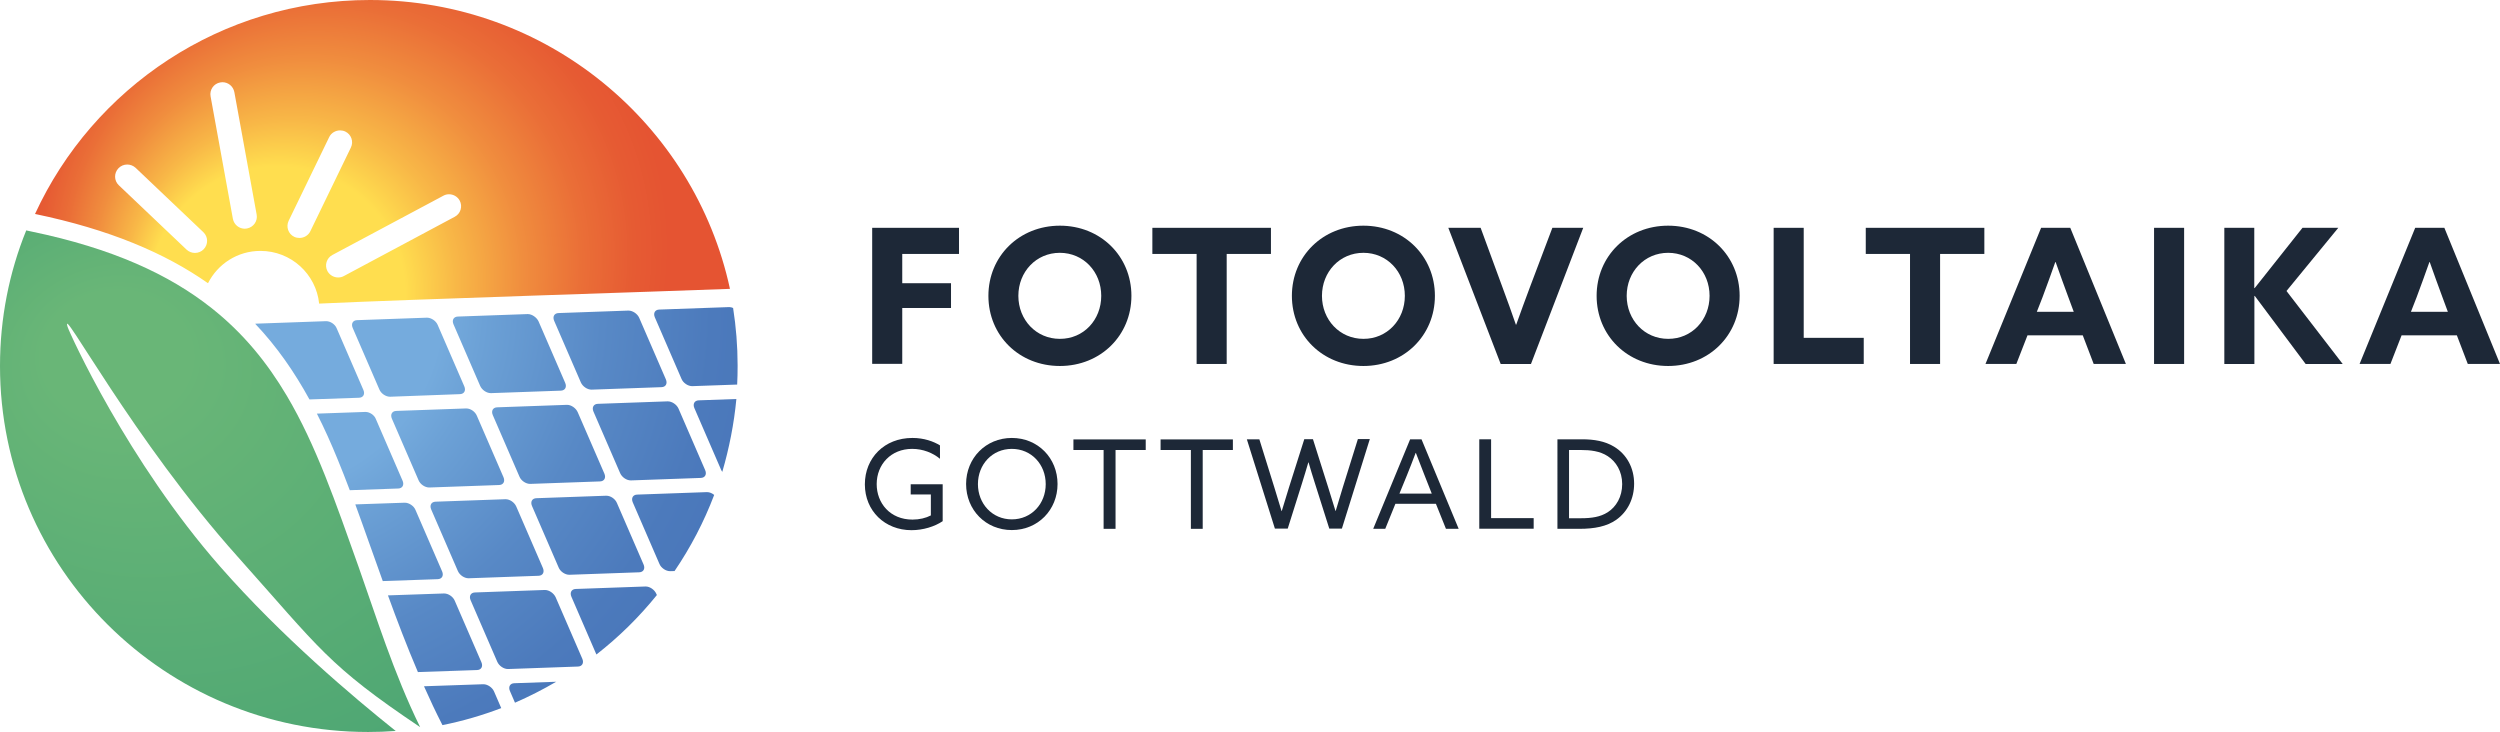 <?xml version="1.0" encoding="utf-8"?>
<!-- Generator: Adobe Illustrator 27.8.1, SVG Export Plug-In . SVG Version: 6.00 Build 0)  -->
<svg version="1.1" id="Vrstva_1" xmlns="http://www.w3.org/2000/svg" xmlns:xlink="http://www.w3.org/1999/xlink" x="0px" y="0px"
	 width="222px" height="65px" viewBox="0 0 222 65" style="enable-background:new 0 0 222 65;" xml:space="preserve">
<style type="text/css">
	.st0{fill:#1D2837;}
	.st1{fill:url(#SVGID_1_);}
	.st2{fill:url(#SVGID_00000057126228773495730300000012514750979212943032_);}
	.st3{fill:url(#SVGID_00000037689340095320855730000018139715343502081671_);}
	.st4{fill:url(#SVGID_00000125601912038886252700000017916483691764700089_);}
	.st5{fill:url(#SVGID_00000086679919028763984960000008471750599476293506_);}
	.st6{fill:url(#SVGID_00000061430033512828328220000004723909659983562369_);}
	.st7{fill:url(#SVGID_00000039114815135599281620000006342950569179293092_);}
	.st8{fill:url(#SVGID_00000163779952697520387650000009340459463649276845_);}
	.st9{fill:url(#SVGID_00000081616963738099194780000012580465524490251148_);}
	.st10{fill:url(#SVGID_00000147905430811027298960000006131504288021207443_);}
	.st11{fill:url(#SVGID_00000097500924427955043420000002901795441190190984_);}
	.st12{fill:url(#SVGID_00000082361488823158730270000003682653105045038239_);}
	.st13{fill:url(#SVGID_00000136380855235334019680000011596201758531266695_);}
	.st14{fill:url(#SVGID_00000023969944428102276650000010919322554440722570_);}
	.st15{fill:url(#SVGID_00000002381241531911731240000007553526565932833936_);}
	.st16{fill:url(#SVGID_00000148633401738744220320000007577821013911508390_);}
	.st17{fill:url(#SVGID_00000065075439029087940760000015568408490023273143_);}
	.st18{fill:url(#SVGID_00000083785320993267632130000002739623230445734589_);}
	.st19{fill:url(#SVGID_00000096759052954808164550000013428223077092475569_);}
	.st20{fill:url(#SVGID_00000080906559205840185780000000798259893244692404_);}
	.st21{fill:url(#SVGID_00000003076394811045599720000007293871779927959735_);}
</style>
<g>
	<path class="st0" d="M77.45,20.23h7.71v2.32h-5.04v2.6h4.33v2.2h-4.33v4.96h-2.67V20.23z"/>
	<path class="st0" d="M87.77,26.27c0-3.52,2.74-6.23,6.35-6.23c3.61,0,6.35,2.71,6.35,6.23c0,3.52-2.74,6.23-6.35,6.23
		C90.5,32.5,87.77,29.8,87.77,26.27z M97.79,26.27c0-2.14-1.58-3.82-3.68-3.82c-2.1,0-3.68,1.69-3.68,3.82s1.58,3.82,3.68,3.82
		C96.22,30.1,97.79,28.41,97.79,26.27z"/>
	<path class="st0" d="M106.26,22.55h-3.93v-2.32h10.53v2.32h-3.93v9.77h-2.67V22.55z"/>
	<path class="st0" d="M114.72,26.27c0-3.52,2.74-6.23,6.35-6.23c3.61,0,6.35,2.71,6.35,6.23c0,3.52-2.74,6.23-6.35,6.23
		C117.46,32.5,114.72,29.8,114.72,26.27z M124.75,26.27c0-2.14-1.58-3.82-3.68-3.82c-2.1,0-3.68,1.69-3.68,3.82s1.58,3.82,3.68,3.82
		C123.17,30.1,124.75,28.41,124.75,26.27z"/>
	<path class="st0" d="M128.61,20.23h2.87l1.95,5.31c0.4,1.09,0.81,2.2,1.18,3.29h0.03c0.39-1.1,0.79-2.19,1.21-3.31l2-5.29h2.74
		l-4.64,12.09h-2.69L128.61,20.23z"/>
	<path class="st0" d="M141.78,26.27c0-3.52,2.74-6.23,6.35-6.23c3.61,0,6.35,2.71,6.35,6.23c0,3.52-2.74,6.23-6.35,6.23
		C144.52,32.5,141.78,29.8,141.78,26.27z M151.81,26.27c0-2.14-1.58-3.82-3.68-3.82c-2.1,0-3.68,1.69-3.68,3.82s1.58,3.82,3.68,3.82
		C150.23,30.1,151.81,28.41,151.81,26.27z"/>
	<path class="st0" d="M157.5,20.23h2.67V30h5.33v2.32h-8V20.23z"/>
	<path class="st0" d="M169.61,22.55h-3.93v-2.32h10.53v2.32h-3.93v9.77h-2.67V22.55z"/>
	<path class="st0" d="M181.25,20.23h2.59l4.94,12.09h-2.86l-0.97-2.54h-4.91l-0.99,2.54h-2.74L181.25,20.23z M180.87,27.69h3.28
		l-0.5-1.35c-0.35-0.95-0.79-2.15-1.11-3.07h-0.03c-0.32,0.92-0.76,2.12-1.14,3.14L180.87,27.69z"/>
	<path class="st0" d="M191.28,20.23h2.67v12.09h-2.67V20.23z"/>
	<path class="st0" d="M197.51,20.23h2.67v5.34l0.03,0.02l4.25-5.36h3.18l-4.6,5.61l4.99,6.48h-3.29l-4.52-6.05l-0.03,0.02v6.03
		h-2.67V20.23z"/>
	<path class="st0" d="M214.47,20.23h2.59L222,32.32h-2.86l-0.97-2.54h-4.91l-0.99,2.54h-2.74L214.47,20.23z M214.09,27.69h3.28
		l-0.5-1.35c-0.35-0.95-0.79-2.15-1.11-3.07h-0.03c-0.32,0.92-0.76,2.12-1.14,3.14L214.09,27.69z"/>
	<path class="st0" d="M81.02,38.89c1.04,0,1.88,0.31,2.45,0.66v1.19c-0.64-0.53-1.52-0.88-2.47-0.88c-1.88,0-3.15,1.38-3.15,3.13
		c0,1.69,1.19,3.15,3.18,3.15c0.62,0,1.19-0.14,1.63-0.37v-1.86h-1.79V43h2.84v3.28c-0.71,0.48-1.74,0.8-2.77,0.8
		c-2.36,0-4.14-1.71-4.14-4.07C76.8,40.67,78.53,38.89,81.02,38.89z"/>
	<path class="st0" d="M89.85,38.89c2.32,0,4.06,1.79,4.06,4.09s-1.74,4.09-4.06,4.09c-2.32,0-4.06-1.79-4.06-4.09
		S87.54,38.89,89.85,38.89z M89.85,46.12c1.74,0,3.01-1.38,3.01-3.13c0-1.75-1.27-3.13-3.01-3.13s-3.01,1.38-3.01,3.13
		C86.84,44.73,88.11,46.12,89.85,46.12z"/>
	<path class="st0" d="M98,39.96h-2.68v-0.94h6.42v0.94h-2.68v7H98V39.96z"/>
	<path class="st0" d="M105.74,39.96h-2.68v-0.94h6.42v0.94h-2.68v7h-1.05V39.96z"/>
	<path class="st0" d="M110.72,39.01h1.11l1.34,4.3c0.21,0.67,0.43,1.39,0.63,2.07h0.02c0.2-0.68,0.42-1.38,0.64-2.09l1.36-4.29h0.77
		l1.36,4.3c0.22,0.7,0.43,1.37,0.64,2.07h0.02c0.2-0.68,0.42-1.41,0.63-2.09l1.34-4.29h1.06l-2.48,7.95h-1.12l-1.28-4.04
		c-0.2-0.63-0.39-1.24-0.56-1.84h-0.02c-0.18,0.6-0.36,1.23-0.56,1.85l-1.27,4.03h-1.14L110.72,39.01z"/>
	<path class="st0" d="M125.22,39.01h1.01l3.3,7.95h-1.13l-0.89-2.22h-3.6l-0.9,2.22h-1.07L125.22,39.01z M124.27,43.83h2.87
		l-0.65-1.65c-0.25-0.64-0.52-1.32-0.76-1.96h-0.02c-0.24,0.65-0.51,1.32-0.78,2L124.27,43.83z"/>
	<path class="st0" d="M131.36,39.01h1.05v7h3.78v0.94h-4.83V39.01z"/>
	<path class="st0" d="M138.29,39.01h2.2c1.06,0,2.02,0.16,2.83,0.65c1.15,0.69,1.79,1.91,1.79,3.29c0,1.32-0.57,2.49-1.59,3.21
		c-0.85,0.59-1.91,0.8-3.29,0.8h-1.93V39.01z M140.39,46.02c0.96,0,1.73-0.12,2.37-0.53c0.76-0.48,1.29-1.38,1.29-2.5
		c0-1.15-0.56-2.01-1.28-2.48c-0.7-0.46-1.55-0.55-2.41-0.55h-1.03v6.06H140.39z"/>
</g>
<radialGradient id="SVGID_1_" cx="18.785" cy="42.788" r="41.879" fx="8.68" fy="27.608" gradientTransform="matrix(1 0 0 0.871 0 5.449)" gradientUnits="userSpaceOnUse">
	<stop  offset="0.153" style="stop-color:#69B677"/>
	<stop  offset="0.898" style="stop-color:#4BA573"/>
</radialGradient>
<path class="st1" d="M19.58,50.35C11.33,40.97,6.17,29.57,6,29.02c-0.7-2.28,5.83,10.05,15.11,20.42c7.3,8.17,8,9.63,16.2,15.13
	c-2.35-4.78-3.93-9.9-5.47-14.24c-2.01-5.65-3.77-10.8-6.38-15.2c-1.74-2.93-3.85-5.54-6.67-7.77c-3.76-2.98-8.81-5.31-16-6.8
	c-0.15-0.03-0.31-0.06-0.46-0.1C0.82,24.18,0,28.25,0,32.5C0,50.45,14.64,65,32.69,65c0.83,0,1.64-0.03,2.45-0.09
	C31.33,61.87,24.99,56.51,19.58,50.35z"/>
<radialGradient id="SVGID_00000147212868407597527540000000295250502121739136_" cx="33.502" cy="19.972" r="36.21" fx="20.521" fy="28.841" gradientTransform="matrix(1 0 0 0.994 0 0.192)" gradientUnits="userSpaceOnUse">
	<stop  offset="0.314" style="stop-color:#FFDE4F"/>
	<stop  offset="0.408" style="stop-color:#F8B747"/>
	<stop  offset="0.528" style="stop-color:#F08D3E"/>
	<stop  offset="0.636" style="stop-color:#EA6E37"/>
	<stop  offset="0.727" style="stop-color:#E65B33"/>
	<stop  offset="0.791" style="stop-color:#E55432"/>
</radialGradient>
<path style="fill:url(#SVGID_00000147212868407597527540000000295250502121739136_);" d="M23.13,22.28c2.71,0,4.94,2.05,5.21,4.68
	c7.55-0.36,30.88-1.09,36.48-1.31C61.65,10.99,48.54,0,32.85,0C19.64,0,8.27,7.79,3.11,19c6.59,1.37,11.53,3.46,15.36,6.15
	C19.33,23.45,21.08,22.28,23.13,22.28z M39.37,17.38c0.16-0.09,0.33-0.13,0.5-0.13c0.38,0,0.75,0.2,0.95,0.56
	c0.28,0.52,0.08,1.17-0.44,1.44l-9.84,5.26c-0.16,0.09-0.33,0.13-0.51,0.13c-0.38,0-0.75-0.2-0.95-0.56
	c-0.28-0.52-0.08-1.17,0.44-1.44L39.37,17.38z M25.63,19.61l3.6-7.43c0.18-0.38,0.57-0.6,0.97-0.6c0.16,0,0.31,0.03,0.46,0.1
	c0.53,0.25,0.76,0.89,0.5,1.42l-3.6,7.43c-0.18,0.38-0.57,0.6-0.97,0.6c-0.16,0-0.31-0.03-0.46-0.1
	C25.6,20.78,25.38,20.14,25.63,19.61z M19.56,7.32c0.06-0.01,0.13-0.02,0.19-0.02c0.51,0,0.96,0.36,1.06,0.88l1.98,10.87
	c0.11,0.58-0.28,1.13-0.86,1.24c-0.06,0.01-0.13,0.02-0.19,0.02c-0.51,0-0.96-0.36-1.06-0.88L18.7,8.56
	C18.59,7.98,18.98,7.42,19.56,7.32z M17.31,22.46c-0.27,0-0.53-0.1-0.74-0.29l-6.02-5.72c-0.43-0.41-0.44-1.08-0.03-1.51
	c0.21-0.22,0.49-0.33,0.78-0.33c0.27,0,0.53,0.1,0.74,0.29l6.02,5.72c0.43,0.41,0.44,1.08,0.03,1.51
	C17.88,22.35,17.6,22.46,17.31,22.46z"/>
<g>
	<g>
		
			<radialGradient id="SVGID_00000127761204908927947020000016664147460515136160_" cx="-334.716" cy="-282.811" r="1.196" gradientTransform="matrix(38.71 33.35 33.548 -38.481 22467.482 307.234)" gradientUnits="userSpaceOnUse">
			<stop  offset="0" style="stop-color:#75ABDD"/>
			<stop  offset="0.266" style="stop-color:#75ABDD"/>
			<stop  offset="0.328" style="stop-color:#6CA1D6"/>
			<stop  offset="0.499" style="stop-color:#5889C6"/>
			<stop  offset="0.658" style="stop-color:#4C7ABC"/>
			<stop  offset="0.791" style="stop-color:#4875B9"/>
			<stop  offset="1" style="stop-color:#4875B9"/>
		</radialGradient>
		<path style="fill:url(#SVGID_00000127761204908927947020000016664147460515136160_);" d="M28.97,28.52c-0.01,0-0.02,0-0.02,0
			l-6.19,0.22c-0.03,0-0.07,0-0.1,0.01c1.94,2.04,3.49,4.3,4.82,6.72l4.4-0.15c0.38-0.01,0.55-0.32,0.39-0.69l-2.37-5.47
			C29.76,28.8,29.34,28.52,28.97,28.52"/>
		
			<radialGradient id="SVGID_00000139999641355058602210000011433525169322761601_" cx="-334.716" cy="-282.811" r="1.196" gradientTransform="matrix(38.71 33.35 33.548 -38.481 22467.482 307.234)" gradientUnits="userSpaceOnUse">
			<stop  offset="0" style="stop-color:#75ABDD"/>
			<stop  offset="0.266" style="stop-color:#75ABDD"/>
			<stop  offset="0.328" style="stop-color:#6CA1D6"/>
			<stop  offset="0.499" style="stop-color:#5889C6"/>
			<stop  offset="0.658" style="stop-color:#4C7ABC"/>
			<stop  offset="0.791" style="stop-color:#4875B9"/>
			<stop  offset="1" style="stop-color:#4875B9"/>
		</radialGradient>
		<path style="fill:url(#SVGID_00000139999641355058602210000011433525169322761601_);" d="M37.92,28.21c-0.01,0-0.02,0-0.02,0
			l-6.19,0.22c-0.38,0.01-0.55,0.32-0.39,0.69l2.37,5.47c0.15,0.36,0.57,0.64,0.94,0.64c0.01,0,0.02,0,0.03,0L40.84,35
			c0.38-0.01,0.55-0.32,0.39-0.69l-2.37-5.47C38.71,28.49,38.29,28.21,37.92,28.21"/>
		
			<radialGradient id="SVGID_00000094620087221069670660000013000529851860974256_" cx="-334.716" cy="-282.811" r="1.196" gradientTransform="matrix(38.71 33.35 33.548 -38.481 22467.482 307.234)" gradientUnits="userSpaceOnUse">
			<stop  offset="0" style="stop-color:#75ABDD"/>
			<stop  offset="0.266" style="stop-color:#75ABDD"/>
			<stop  offset="0.328" style="stop-color:#6CA1D6"/>
			<stop  offset="0.499" style="stop-color:#5889C6"/>
			<stop  offset="0.658" style="stop-color:#4C7ABC"/>
			<stop  offset="0.791" style="stop-color:#4875B9"/>
			<stop  offset="1" style="stop-color:#4875B9"/>
		</radialGradient>
		<path style="fill:url(#SVGID_00000094620087221069670660000013000529851860974256_);" d="M46.87,27.89c-0.01,0-0.02,0-0.02,0
			l-6.19,0.22c-0.38,0.01-0.55,0.32-0.39,0.69l2.37,5.47c0.16,0.36,0.57,0.64,0.94,0.64c0.01,0,0.02,0,0.03,0l6.19-0.22
			c0.38-0.01,0.55-0.32,0.39-0.69l-2.37-5.47C47.65,28.18,47.24,27.89,46.87,27.89"/>
		
			<radialGradient id="SVGID_00000109724973541396261050000001313130392376349103_" cx="-334.716" cy="-282.811" r="1.196" gradientTransform="matrix(38.71 33.35 33.548 -38.481 22467.482 307.234)" gradientUnits="userSpaceOnUse">
			<stop  offset="0" style="stop-color:#75ABDD"/>
			<stop  offset="0.266" style="stop-color:#75ABDD"/>
			<stop  offset="0.328" style="stop-color:#6CA1D6"/>
			<stop  offset="0.499" style="stop-color:#5889C6"/>
			<stop  offset="0.658" style="stop-color:#4C7ABC"/>
			<stop  offset="0.791" style="stop-color:#4875B9"/>
			<stop  offset="1" style="stop-color:#4875B9"/>
		</radialGradient>
		<path style="fill:url(#SVGID_00000109724973541396261050000001313130392376349103_);" d="M55.81,27.58c-0.01,0-0.02,0-0.02,0
			L49.6,27.8c-0.38,0.01-0.55,0.32-0.39,0.69l2.37,5.47c0.16,0.36,0.57,0.64,0.94,0.64c0.01,0,0.02,0,0.03,0l6.19-0.22
			c0.38-0.01,0.55-0.32,0.39-0.69l-2.37-5.47C56.6,27.86,56.18,27.58,55.81,27.58"/>
		
			<radialGradient id="SVGID_00000006668469912641910050000005049705694050239393_" cx="-334.716" cy="-282.811" r="1.196" gradientTransform="matrix(38.71 33.35 33.548 -38.481 22467.482 307.234)" gradientUnits="userSpaceOnUse">
			<stop  offset="0" style="stop-color:#75ABDD"/>
			<stop  offset="0.266" style="stop-color:#75ABDD"/>
			<stop  offset="0.328" style="stop-color:#6CA1D6"/>
			<stop  offset="0.499" style="stop-color:#5889C6"/>
			<stop  offset="0.658" style="stop-color:#4C7ABC"/>
			<stop  offset="0.791" style="stop-color:#4875B9"/>
			<stop  offset="1" style="stop-color:#4875B9"/>
		</radialGradient>
		<path style="fill:url(#SVGID_00000006668469912641910050000005049705694050239393_);" d="M64.76,27.27c-0.01,0-0.02,0-0.03,0
			l-6.19,0.22c-0.38,0.01-0.55,0.32-0.39,0.69l2.37,5.47c0.15,0.36,0.57,0.64,0.94,0.64c0.01,0,0.02,0,0.02,0l3.98-0.14
			c0.03-0.56,0.04-1.12,0.04-1.69c0-1.74-0.14-3.44-0.4-5.11C65,27.3,64.88,27.27,64.76,27.27"/>
		
			<radialGradient id="SVGID_00000157279279138383780380000010129959079650050467_" cx="-334.716" cy="-282.811" r="1.196" gradientTransform="matrix(38.71 33.35 33.548 -38.481 22467.482 307.234)" gradientUnits="userSpaceOnUse">
			<stop  offset="0" style="stop-color:#75ABDD"/>
			<stop  offset="0.266" style="stop-color:#75ABDD"/>
			<stop  offset="0.328" style="stop-color:#6CA1D6"/>
			<stop  offset="0.499" style="stop-color:#5889C6"/>
			<stop  offset="0.658" style="stop-color:#4C7ABC"/>
			<stop  offset="0.791" style="stop-color:#4875B9"/>
			<stop  offset="1" style="stop-color:#4875B9"/>
		</radialGradient>
		<path style="fill:url(#SVGID_00000157279279138383780380000010129959079650050467_);" d="M32.46,36.58c-0.01,0-0.02,0-0.03,0
			l-4.29,0.15c0.67,1.32,1.28,2.68,1.85,4.08c0.37,0.89,0.72,1.8,1.07,2.72l4.3-0.15c0.38-0.01,0.55-0.32,0.39-0.69l-2.37-5.47
			C33.25,36.86,32.83,36.58,32.46,36.58"/>
		
			<radialGradient id="SVGID_00000172434494188323119390000001248132379860830898_" cx="-334.716" cy="-282.811" r="1.196" gradientTransform="matrix(38.71 33.35 33.548 -38.481 22467.482 307.234)" gradientUnits="userSpaceOnUse">
			<stop  offset="0" style="stop-color:#75ABDD"/>
			<stop  offset="0.266" style="stop-color:#75ABDD"/>
			<stop  offset="0.328" style="stop-color:#6CA1D6"/>
			<stop  offset="0.499" style="stop-color:#5889C6"/>
			<stop  offset="0.658" style="stop-color:#4C7ABC"/>
			<stop  offset="0.791" style="stop-color:#4875B9"/>
			<stop  offset="1" style="stop-color:#4875B9"/>
		</radialGradient>
		<path style="fill:url(#SVGID_00000172434494188323119390000001248132379860830898_);" d="M41.41,36.27c-0.01,0-0.02,0-0.03,0
			l-6.19,0.22c-0.38,0.01-0.55,0.32-0.39,0.69l2.37,5.47c0.15,0.36,0.57,0.64,0.94,0.64c0.01,0,0.02,0,0.02,0l6.19-0.22
			c0.38-0.01,0.55-0.32,0.39-0.69l-2.37-5.47C42.19,36.55,41.78,36.27,41.41,36.27"/>
		
			<radialGradient id="SVGID_00000116233682261507678420000006212366500495773602_" cx="-334.716" cy="-282.811" r="1.196" gradientTransform="matrix(38.71 33.35 33.548 -38.481 22467.482 307.234)" gradientUnits="userSpaceOnUse">
			<stop  offset="0" style="stop-color:#75ABDD"/>
			<stop  offset="0.266" style="stop-color:#75ABDD"/>
			<stop  offset="0.328" style="stop-color:#6CA1D6"/>
			<stop  offset="0.499" style="stop-color:#5889C6"/>
			<stop  offset="0.658" style="stop-color:#4C7ABC"/>
			<stop  offset="0.791" style="stop-color:#4875B9"/>
			<stop  offset="1" style="stop-color:#4875B9"/>
		</radialGradient>
		<path style="fill:url(#SVGID_00000116233682261507678420000006212366500495773602_);" d="M50.36,35.95c-0.01,0-0.02,0-0.02,0
			l-6.19,0.22c-0.38,0.01-0.55,0.32-0.39,0.69l2.37,5.47c0.15,0.36,0.57,0.64,0.94,0.64c0.01,0,0.02,0,0.02,0l6.19-0.22
			c0.38-0.01,0.55-0.32,0.39-0.69L51.3,36.6C51.14,36.24,50.73,35.95,50.36,35.95"/>
		
			<radialGradient id="SVGID_00000063599826484825750410000016907315376089037213_" cx="-334.716" cy="-282.811" r="1.196" gradientTransform="matrix(38.71 33.35 33.548 -38.481 22467.482 307.234)" gradientUnits="userSpaceOnUse">
			<stop  offset="0" style="stop-color:#75ABDD"/>
			<stop  offset="0.266" style="stop-color:#75ABDD"/>
			<stop  offset="0.328" style="stop-color:#6CA1D6"/>
			<stop  offset="0.499" style="stop-color:#5889C6"/>
			<stop  offset="0.658" style="stop-color:#4C7ABC"/>
			<stop  offset="0.791" style="stop-color:#4875B9"/>
			<stop  offset="1" style="stop-color:#4875B9"/>
		</radialGradient>
		<path style="fill:url(#SVGID_00000063599826484825750410000016907315376089037213_);" d="M59.3,35.64c-0.01,0-0.02,0-0.02,0
			l-6.19,0.22c-0.38,0.01-0.55,0.32-0.39,0.69l2.37,5.47c0.16,0.36,0.57,0.64,0.94,0.64c0.01,0,0.02,0,0.03,0l6.19-0.22
			c0.38-0.01,0.55-0.32,0.39-0.69l-2.37-5.47C60.09,35.92,59.67,35.64,59.3,35.64"/>
		
			<radialGradient id="SVGID_00000062167168957917062650000010054338547443486619_" cx="-334.716" cy="-282.811" r="1.196" gradientTransform="matrix(38.71 33.35 33.548 -38.481 22467.482 307.234)" gradientUnits="userSpaceOnUse">
			<stop  offset="0" style="stop-color:#75ABDD"/>
			<stop  offset="0.266" style="stop-color:#75ABDD"/>
			<stop  offset="0.328" style="stop-color:#6CA1D6"/>
			<stop  offset="0.499" style="stop-color:#5889C6"/>
			<stop  offset="0.658" style="stop-color:#4C7ABC"/>
			<stop  offset="0.791" style="stop-color:#4875B9"/>
			<stop  offset="1" style="stop-color:#4875B9"/>
		</radialGradient>
		<path style="fill:url(#SVGID_00000062167168957917062650000010054338547443486619_);" d="M65.39,35.43l-3.34,0.12
			c-0.38,0.01-0.55,0.32-0.39,0.69l2.37,5.47c0.03,0.06,0.06,0.13,0.11,0.19C64.75,39.81,65.18,37.65,65.39,35.43"/>
		
			<radialGradient id="SVGID_00000075869478163359519310000004415769332558301328_" cx="-334.716" cy="-282.811" r="1.196" gradientTransform="matrix(38.71 33.35 33.548 -38.481 22467.482 307.234)" gradientUnits="userSpaceOnUse">
			<stop  offset="0" style="stop-color:#75ABDD"/>
			<stop  offset="0.266" style="stop-color:#75ABDD"/>
			<stop  offset="0.328" style="stop-color:#6CA1D6"/>
			<stop  offset="0.499" style="stop-color:#5889C6"/>
			<stop  offset="0.658" style="stop-color:#4C7ABC"/>
			<stop  offset="0.791" style="stop-color:#4875B9"/>
			<stop  offset="1" style="stop-color:#4875B9"/>
		</radialGradient>
		<path style="fill:url(#SVGID_00000075869478163359519310000004415769332558301328_);" d="M35.95,44.64c-0.01,0-0.02,0-0.02,0
			l-4.38,0.15c0.81,2.2,1.59,4.47,2.44,6.81l4.88-0.17c0.38-0.01,0.55-0.32,0.39-0.69l-2.37-5.47
			C36.74,44.92,36.32,44.64,35.95,44.64"/>
		
			<radialGradient id="SVGID_00000089537640633028897980000004307559464265515955_" cx="-334.716" cy="-282.811" r="1.196" gradientTransform="matrix(38.71 33.35 33.548 -38.481 22467.482 307.234)" gradientUnits="userSpaceOnUse">
			<stop  offset="0" style="stop-color:#75ABDD"/>
			<stop  offset="0.266" style="stop-color:#75ABDD"/>
			<stop  offset="0.328" style="stop-color:#6CA1D6"/>
			<stop  offset="0.499" style="stop-color:#5889C6"/>
			<stop  offset="0.658" style="stop-color:#4C7ABC"/>
			<stop  offset="0.791" style="stop-color:#4875B9"/>
			<stop  offset="1" style="stop-color:#4875B9"/>
		</radialGradient>
		<path style="fill:url(#SVGID_00000089537640633028897980000004307559464265515955_);" d="M44.9,44.33c-0.01,0-0.02,0-0.03,0
			l-6.19,0.22c-0.38,0.01-0.55,0.32-0.39,0.69l2.37,5.47c0.16,0.36,0.57,0.64,0.94,0.64c0.01,0,0.02,0,0.03,0l6.19-0.22
			c0.38-0.01,0.55-0.32,0.39-0.69l-2.37-5.47C45.68,44.61,45.27,44.33,44.9,44.33"/>
		
			<radialGradient id="SVGID_00000140730804779415830160000006227555055395009722_" cx="-334.716" cy="-282.811" r="1.196" gradientTransform="matrix(38.71 33.35 33.548 -38.481 22467.482 307.234)" gradientUnits="userSpaceOnUse">
			<stop  offset="0" style="stop-color:#75ABDD"/>
			<stop  offset="0.266" style="stop-color:#75ABDD"/>
			<stop  offset="0.328" style="stop-color:#6CA1D6"/>
			<stop  offset="0.499" style="stop-color:#5889C6"/>
			<stop  offset="0.658" style="stop-color:#4C7ABC"/>
			<stop  offset="0.791" style="stop-color:#4875B9"/>
			<stop  offset="1" style="stop-color:#4875B9"/>
		</radialGradient>
		<path style="fill:url(#SVGID_00000140730804779415830160000006227555055395009722_);" d="M53.85,44.02c-0.01,0-0.02,0-0.03,0
			l-6.19,0.22c-0.38,0.01-0.55,0.32-0.39,0.69l2.37,5.47c0.15,0.36,0.57,0.64,0.94,0.64c0.01,0,0.02,0,0.02,0l6.19-0.22
			c0.38-0.01,0.55-0.32,0.39-0.69l-2.37-5.47C54.63,44.3,54.22,44.02,53.85,44.02"/>
		
			<radialGradient id="SVGID_00000085246923511807759230000016911385364409534635_" cx="-334.716" cy="-282.811" r="1.196" gradientTransform="matrix(38.71 33.35 33.548 -38.481 22467.482 307.234)" gradientUnits="userSpaceOnUse">
			<stop  offset="0" style="stop-color:#75ABDD"/>
			<stop  offset="0.266" style="stop-color:#75ABDD"/>
			<stop  offset="0.328" style="stop-color:#6CA1D6"/>
			<stop  offset="0.499" style="stop-color:#5889C6"/>
			<stop  offset="0.658" style="stop-color:#4C7ABC"/>
			<stop  offset="0.791" style="stop-color:#4875B9"/>
			<stop  offset="1" style="stop-color:#4875B9"/>
		</radialGradient>
		<path style="fill:url(#SVGID_00000085246923511807759230000016911385364409534635_);" d="M62.79,43.7c-0.01,0-0.02,0-0.02,0
			l-6.19,0.22c-0.38,0.01-0.55,0.32-0.39,0.69l2.37,5.47c0.15,0.36,0.57,0.64,0.94,0.64c0.01,0,0.02,0,0.02,0l0.38-0.01
			c1.42-2.09,2.61-4.36,3.52-6.76C63.24,43.8,63.01,43.7,62.79,43.7"/>
		
			<radialGradient id="SVGID_00000077294923585856223490000016780791947979467179_" cx="-334.716" cy="-282.811" r="1.196" gradientTransform="matrix(38.71 33.35 33.548 -38.481 22467.482 307.234)" gradientUnits="userSpaceOnUse">
			<stop  offset="0" style="stop-color:#75ABDD"/>
			<stop  offset="0.266" style="stop-color:#75ABDD"/>
			<stop  offset="0.328" style="stop-color:#6CA1D6"/>
			<stop  offset="0.499" style="stop-color:#5889C6"/>
			<stop  offset="0.658" style="stop-color:#4C7ABC"/>
			<stop  offset="0.791" style="stop-color:#4875B9"/>
			<stop  offset="1" style="stop-color:#4875B9"/>
		</radialGradient>
		<path style="fill:url(#SVGID_00000077294923585856223490000016780791947979467179_);" d="M39.44,52.7c-0.01,0-0.02,0-0.02,0
			l-4.97,0.17c0.8,2.2,1.67,4.49,2.66,6.81l5.25-0.18c0.38-0.01,0.55-0.32,0.39-0.69l-2.37-5.47C40.23,52.98,39.81,52.7,39.44,52.7"
			/>
		
			<radialGradient id="SVGID_00000051383054172649303570000016991389467394679430_" cx="-334.716" cy="-282.811" r="1.196" gradientTransform="matrix(38.71 33.35 33.548 -38.481 22467.482 307.234)" gradientUnits="userSpaceOnUse">
			<stop  offset="0" style="stop-color:#75ABDD"/>
			<stop  offset="0.266" style="stop-color:#75ABDD"/>
			<stop  offset="0.328" style="stop-color:#6CA1D6"/>
			<stop  offset="0.499" style="stop-color:#5889C6"/>
			<stop  offset="0.658" style="stop-color:#4C7ABC"/>
			<stop  offset="0.791" style="stop-color:#4875B9"/>
			<stop  offset="1" style="stop-color:#4875B9"/>
		</radialGradient>
		<path style="fill:url(#SVGID_00000051383054172649303570000016991389467394679430_);" d="M48.39,52.39c-0.01,0-0.02,0-0.02,0
			l-6.19,0.22c-0.38,0.01-0.55,0.32-0.39,0.69l2.37,5.47c0.16,0.36,0.57,0.64,0.94,0.64c0.01,0,0.02,0,0.03,0l6.19-0.22
			c0.38-0.01,0.55-0.32,0.39-0.69l-2.37-5.47C49.17,52.67,48.76,52.39,48.39,52.39"/>
		
			<radialGradient id="SVGID_00000091708394067604364330000004032919812380333755_" cx="-334.716" cy="-282.811" r="1.196" gradientTransform="matrix(38.71 33.35 33.548 -38.481 22467.482 307.234)" gradientUnits="userSpaceOnUse">
			<stop  offset="0" style="stop-color:#75ABDD"/>
			<stop  offset="0.266" style="stop-color:#75ABDD"/>
			<stop  offset="0.328" style="stop-color:#6CA1D6"/>
			<stop  offset="0.499" style="stop-color:#5889C6"/>
			<stop  offset="0.658" style="stop-color:#4C7ABC"/>
			<stop  offset="0.791" style="stop-color:#4875B9"/>
			<stop  offset="1" style="stop-color:#4875B9"/>
		</radialGradient>
		<path style="fill:url(#SVGID_00000091708394067604364330000004032919812380333755_);" d="M57.34,52.08c-0.01,0-0.02,0-0.02,0
			l-6.19,0.22c-0.38,0.01-0.55,0.32-0.39,0.69l2.22,5.13c1.99-1.55,3.79-3.32,5.37-5.28l-0.05-0.11
			C58.12,52.36,57.7,52.08,57.34,52.08"/>
		
			<radialGradient id="SVGID_00000016041192401012315760000013458727137696358317_" cx="-334.716" cy="-282.811" r="1.196" gradientTransform="matrix(38.71 33.35 33.548 -38.481 22467.482 307.234)" gradientUnits="userSpaceOnUse">
			<stop  offset="0" style="stop-color:#75ABDD"/>
			<stop  offset="0.266" style="stop-color:#75ABDD"/>
			<stop  offset="0.328" style="stop-color:#6CA1D6"/>
			<stop  offset="0.499" style="stop-color:#5889C6"/>
			<stop  offset="0.658" style="stop-color:#4C7ABC"/>
			<stop  offset="0.791" style="stop-color:#4875B9"/>
			<stop  offset="1" style="stop-color:#4875B9"/>
		</radialGradient>
		<path style="fill:url(#SVGID_00000016041192401012315760000013458727137696358317_);" d="M42.93,60.76c-0.01,0-0.02,0-0.03,0
			l-5.25,0.18c0.51,1.15,1.05,2.3,1.64,3.45c1.8-0.36,3.54-0.87,5.22-1.51l-0.64-1.48C43.72,61.05,43.3,60.76,42.93,60.76"/>
		
			<radialGradient id="SVGID_00000139253305764418625910000005885539350013670040_" cx="-334.716" cy="-282.811" r="1.196" gradientTransform="matrix(38.71 33.35 33.548 -38.481 22467.482 307.234)" gradientUnits="userSpaceOnUse">
			<stop  offset="0" style="stop-color:#75ABDD"/>
			<stop  offset="0.266" style="stop-color:#75ABDD"/>
			<stop  offset="0.328" style="stop-color:#6CA1D6"/>
			<stop  offset="0.499" style="stop-color:#5889C6"/>
			<stop  offset="0.658" style="stop-color:#4C7ABC"/>
			<stop  offset="0.791" style="stop-color:#4875B9"/>
			<stop  offset="1" style="stop-color:#4875B9"/>
		</radialGradient>
		<path style="fill:url(#SVGID_00000139253305764418625910000005885539350013670040_);" d="M49.39,60.54l-3.72,0.13
			c-0.38,0.01-0.55,0.32-0.39,0.69l0.45,1.04C46.99,61.85,48.21,61.23,49.39,60.54"/>
	</g>
</g>
</svg>

